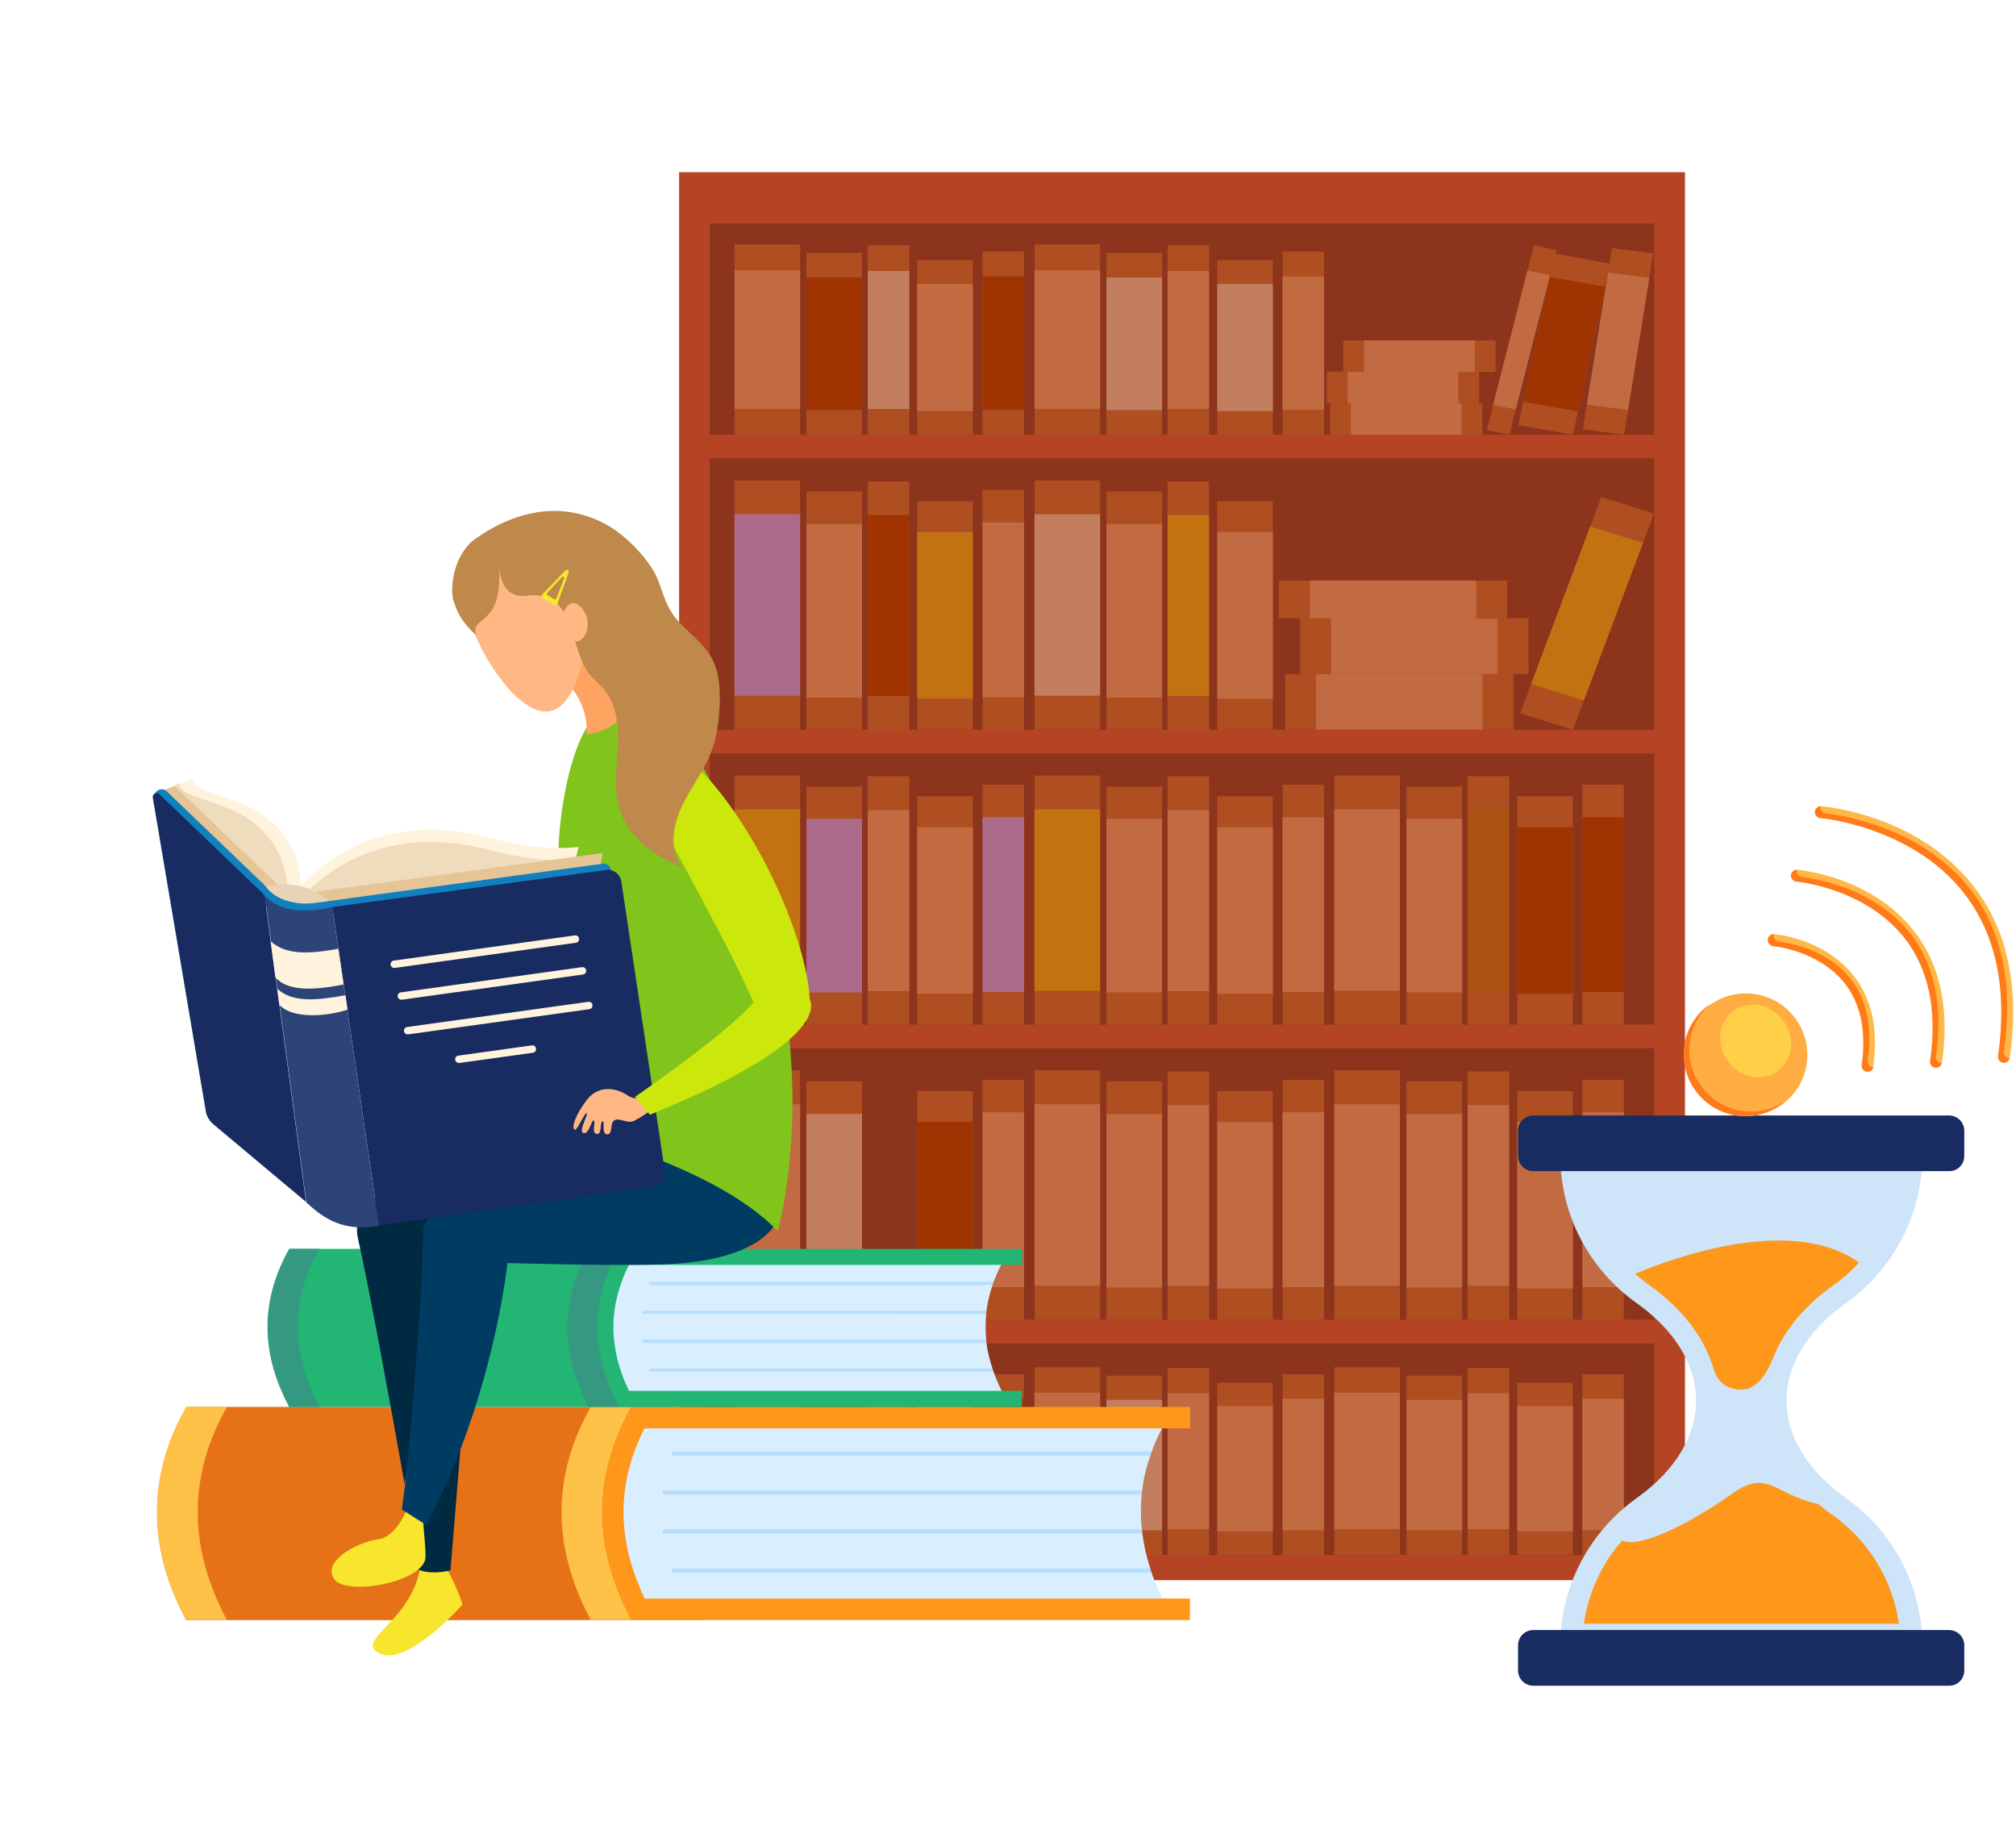 <svg xmlns="http://www.w3.org/2000/svg" xmlns:xlink="http://www.w3.org/1999/xlink" viewBox="0 0 768 700"><style><![CDATA[.q{fill:#af4e21}.r{fill:#c26a41}.s{fill:#9f3400}.t{fill:#c27e5f}.u{fill:#c27211}.v{clip-path:url(#F)}.w{fill:#ffb884}.x{fill:#ad6b8b}.y{fill:#f8e52d}.z{fill:#fff3de}]]></style><defs><path id="A" d="M-706.4-50.9H800.3v828.4H-706.4z"/><path id="B" d="M120.8 534.2l.8 1.7h-11.5l-.8-1.7c-9.9-19.4-9.8-38.5 0-56.9l.9-1.6h11.5l-.9 1.6c-9.8 18.4-9.8 37.6 0 56.9z"/><path id="C" d="M66.6 299.4l6.9-2.9c-.8 4.1 9.3 5.5 18.4 9.5 14.9 5.8 23.9 19.1 22.4 34.9l-8.7-1.8-39-39.7z"/><path id="D" d="M150.2 368.7c-.7 0-1.3-.5-1.4-1.2-.1-.8.4-1.5 1.2-1.6l69-9.6c.8-.1 1.5.4 1.6 1.2s-.4 1.5-1.2 1.6l-69 9.6h-.2z"/><path id="E" d="M742.6 446.1H584.1c-3.2 0-5.8-2.6-5.8-5.8v-9.6c0-3.2 2.6-5.8 5.8-5.8h158.4c3.2 0 5.8 2.6 5.8 5.8v9.6c0 3.2-2.5 5.8-5.7 5.8z"/></defs><clipPath id="F"><use xlink:href="#A"/></clipPath><g class="v"><path d="M258.7 65.6h383.2v536.3H258.7z" fill="#b54424"/><path d="M270.4 85.1h359.8v507.2H270.4z" fill="#8c341c"/><path d="M270.4 165.6h359.8v9H270.4zm0 112.4h359.8v9H270.4zm0 112.3h359.8v9H270.4zm0 112.4h359.8v9H270.4z" fill="#b54424"/><path d="M279.8 183h25v94.9h-25z" class="q"/><path d="M279.8 195.9h25V265h-25z" class="x"/><path d="M330.6 183.4h15.8V278h-15.8z" class="q"/><path d="M330.6 196.2h15.8v68.9h-15.8z" class="s"/><path d="M374.3 186.6h15.8V278h-15.8z" class="q"/><path d="M374.3 199h15.8v66.6h-15.8z" class="r"/><path d="M307.2 187.2h21.2v90.7h-21.2z" class="q"/><path d="M307.2 199.6h21.2v66.1h-21.2z" class="r"/><path d="M349.4 190.9h21.2v87h-21.2z" class="q"/><path d="M349.4 202.7h21.2v63.4h-21.2z" class="u"/><path d="M394.1 183h25v94.9h-25z" class="q"/><path d="M394.1 195.9h25V265h-25z" class="t"/><path d="M444.8 183.4h15.8V278h-15.8z" class="q"/><path d="M444.8 196.2h15.8v68.9h-15.8z" class="u"/><path d="M421.5 187.2h21.2v90.7h-21.2z" class="q"/><path d="M421.5 199.6h21.2v66.1h-21.2z" class="r"/><path d="M463.7 190.9h21.2v87h-21.2z" class="q"/><path d="M463.7 202.7h21.2v63.4h-21.2z" class="r"/><path d="M576.545 256.73v21.2h-87v-21.2z" class="q"/><path d="M564.745 256.73v21.2h-63.4v-21.2z" class="r"/><path d="M582.288 235.52v21.2h-87v-21.2z" class="q"/><path d="M570.49 235.52v21.2h-63.4v-21.2z" class="r"/><path d="M574.176 221.145v14.4h-87v-14.4z" class="q"/><path d="M562.376 221.145v14.4h-63.4v-14.4z" class="r"/><path d="M630.1 195.6l-20.1-6.3-30.9 82.4 20.1 6.3z" class="q"/><path d="M625.9 206.8l-20.1-6.3-22.5 60 20.1 6.3z" class="u"/><path d="M279.8 295.4h25v94.9h-25z" class="q"/><path d="M279.8 308.3h25v69.1h-25z" class="u"/><path d="M330.6 295.7h15.8v94.6h-15.8z" class="q"/><path d="M330.6 308.6h15.8v68.9h-15.8z" class="r"/><path d="M374.3 298.9h15.8v91.4h-15.8z" class="q"/><path d="M374.3 311.3h15.8v66.6h-15.8z" class="x"/><path d="M307.2 299.6h21.2v90.7h-21.2z" class="q"/><path d="M307.2 311.9h21.2V378h-21.2z" class="x"/><path d="M349.4 303.3h21.2v87h-21.2z" class="q"/><path d="M349.4 315.1h21.2v63.4h-21.2z" class="r"/><path d="M394.1 295.4h25v94.9h-25z" class="q"/><path d="M394.1 308.3h25v69.1h-25z" class="u"/><path d="M444.8 295.7h15.8v94.6h-15.8z" class="q"/><path d="M444.8 308.6h15.8v68.9h-15.8z" class="r"/><path d="M488.6 298.9h15.8v91.4h-15.8z" class="q"/><path d="M488.6 311.3h15.8v66.6h-15.8z" class="r"/><path d="M421.5 299.6h21.2v90.7h-21.2z" class="q"/><path d="M421.5 311.9h21.2V378h-21.2z" class="r"/><path d="M463.7 303.3h21.2v87h-21.2z" class="q"/><path d="M463.7 315.1h21.2v63.4h-21.2z" class="r"/><path d="M508.3 295.4h25v94.9h-25z" class="q"/><path d="M508.3 308.3h25v69.1h-25z" class="r"/><path d="M559.1 295.7h15.8v94.6h-15.8z" class="q"/><path d="M559.1 308.6h15.8v68.9h-15.8z" fill="#aa520f"/><path d="M602.8 298.9h15.8v91.4h-15.8z" class="q"/><path d="M602.8 311.3h15.8v66.6h-15.8z" class="s"/><path d="M535.8 299.6H557v90.7h-21.2z" class="q"/><path d="M535.8 311.9H557V378h-21.2z" class="r"/><path d="M578 303.3h21.2v87H578z" class="q"/><path d="M578 315.1h21.2v63.4H578z" class="s"/><path d="M279.8 407.7h25v94.9h-25z" class="q"/><path d="M279.8 420.6h25v69.1h-25z" class="r"/><path d="M374.3 411.3h15.8v91.4h-15.8z" class="q"/><path d="M374.3 423.7h15.8v66.6h-15.8z" class="r"/><path d="M307.2 411.9h21.2v90.7h-21.2z" class="q"/><path d="M307.2 424.3h21.2v66.1h-21.2z" class="t"/><path d="M349.4 415.6h21.2v87h-21.2z" class="q"/><path d="M349.4 427.4h21.2v63.4h-21.2z" class="s"/><path d="M394.1 407.7h25v94.9h-25z" class="q"/><path d="M394.1 420.6h25v69.1h-25z" class="r"/><path d="M444.8 408.1h15.8v94.6h-15.8z" class="q"/><path d="M444.8 420.9h15.8v68.9h-15.8z" class="r"/><path d="M488.6 411.3h15.8v91.4h-15.8z" class="q"/><path d="M488.6 423.7h15.8v66.6h-15.8z" class="r"/><path d="M421.5 411.9h21.2v90.7h-21.2z" class="q"/><path d="M421.5 424.3h21.2v66.1h-21.2z" class="r"/><path d="M463.7 415.6h21.2v87h-21.2z" class="q"/><path d="M463.7 427.4h21.2v63.4h-21.2z" class="r"/><path d="M508.3 407.7h25v94.9h-25z" class="q"/><path d="M508.3 420.6h25v69.1h-25z" class="r"/><path d="M559.1 408.1h15.8v94.6h-15.8z" class="q"/><path d="M559.1 420.9h15.8v68.9h-15.8z" class="r"/><path d="M602.8 411.3h15.8v91.4h-15.8z" class="q"/><path d="M602.8 423.7h15.8v66.6h-15.8z" class="r"/><path d="M535.8 411.9H557v90.7h-21.2z" class="q"/><path d="M535.8 424.3H557v66.1h-21.2z" class="r"/><path d="M578 415.6h21.2v87H578z" class="q"/><path d="M578 427.4h21.2v63.4H578z" class="r"/><path d="M279.8 520.8h25v71.4h-25z" class="q"/><path d="M279.8 530.5h25v52h-25z" class="r"/><path d="M330.6 521.1h15.8v71.2h-15.8z" class="q"/><path d="M330.6 530.7h15.8v51.8h-15.8z" class="u"/><path d="M374.3 523.5h15.8v68.8h-15.8z" class="q"/><path d="M374.3 532.8h15.8v50.1h-15.8z" class="s"/><path d="M307.2 524h21.2v68.3h-21.2z" class="q"/><path d="M307.2 533.2h21.2v49.7h-21.2z" class="s"/><path d="M349.4 526.7h21.2v65.5h-21.2z" class="q"/><path d="M349.4 535.6h21.2v47.7h-21.2z" class="t"/><path d="M394.1 520.8h25v71.4h-25z" class="q"/><path d="M394.1 530.5h25v52h-25z" class="r"/><path d="M444.8 521.1h15.8v71.2h-15.8z" class="q"/><path d="M444.8 530.7h15.8v51.8h-15.8z" class="r"/><path d="M488.6 523.5h15.8v68.8h-15.8z" class="q"/><path d="M488.6 532.8h15.8v50.1h-15.8z" class="r"/><path d="M421.5 524h21.2v68.3h-21.2z" class="q"/><path d="M421.5 533.2h21.2v49.7h-21.2z" class="t"/><path d="M463.7 526.7h21.2v65.5h-21.2z" class="q"/><path d="M463.7 535.6h21.2v47.7h-21.2z" class="r"/><path d="M508.3 520.8h25v71.4h-25z" class="q"/><path d="M508.3 530.5h25v52h-25z" class="r"/><path d="M559.1 521.1h15.8v71.2h-15.8z" class="q"/><path d="M559.1 530.7h15.8v51.8h-15.8z" class="r"/><path d="M602.8 523.5h15.8v68.8h-15.8z" class="q"/><path d="M602.8 532.8h15.8v50.1h-15.8z" class="r"/><path d="M535.8 524H557v68.3h-21.2z" class="q"/><path d="M535.8 533.2H557v49.7h-21.2z" class="r"/><path d="M578 526.7h21.2v65.5H578z" class="q"/><path d="M578 535.6h21.2v47.7H578z" class="r"/><path d="M279.8 93.1h25v72.5h-25z" class="q"/><path d="M279.8 103h25v52.8h-25z" class="r"/><path d="M330.6 93.4h15.8v72.2h-15.8z" class="q"/><path d="M330.6 103.2h15.8v52.6h-15.8z" class="t"/><path d="M374.3 95.8h15.8v69.8h-15.8z" class="q"/><path d="M374.3 105.3h15.8v50.8h-15.8z" class="s"/><path d="M307.2 96.3h21.2v69.3h-21.2z" class="q"/><path d="M307.2 105.7h21.2v50.5h-21.2z" class="s"/><path d="M349.4 99.1h21.2v66.5h-21.2z" class="q"/><path d="M349.4 108.2h21.2v48.4h-21.2z" class="r"/><path d="M394.1 93.1h25v72.5h-25z" class="q"/><path d="M394.1 103h25v52.8h-25z" class="r"/><path d="M444.8 93.4h15.8v72.2h-15.8z" class="q"/><path d="M444.8 103.2h15.8v52.6h-15.8z" class="r"/><path d="M488.6 95.8h15.8v69.8h-15.8z" class="q"/><path d="M488.6 105.3h15.8v50.8h-15.8z" class="r"/><path d="M506.71 165.614v-12h58v12z" class="q"/><path d="M514.61 165.614v-12h42.2v12z" class="r"/><path d="M505.46 153.566v-12h58v12z" class="q"/><path d="M513.36 153.566v-12h42.2v12z" class="r"/><path d="M511.744 141.65v-12h58v12z" class="q"/><path d="M519.644 141.65v-12h42.2v12z" class="r"/><path d="M421.5 96.3h21.2v69.3h-21.2z" class="q"/><path d="M421.5 105.7h21.2v50.5h-21.2z" class="t"/><path d="M463.7 99.1h21.2v66.5h-21.2z" class="q"/><path d="M463.7 108.2h21.2v48.4h-21.2z" class="t"/><path d="M593 95.3l-8.6-1.9-18 70.4 8.6 1.8z" class="q"/><path d="M590.5 104.8l-8.6-1.8-13.1 51.2 8.6 1.8z" class="r"/><path d="M629.8 96.5l-15.7-2-11.1 69 15.7 2.1z" class="q"/><path d="M628.3 105.9l-15.7-2.1-8.1 50.3 15.7 2.1z" class="r"/><path d="M613.3 100.4l-20.9-3.8-14 65.3 20.8 3.7z" class="q"/><path d="M611.4 109.2l-20.9-3.7-10.2 47.5 20.8 3.7z" class="s"/><path d="M267.7,535.9v81.2H70.9l-1.1-2.2c-13.3-26.1-13.3-52,0-76.8l1.2-2.2H267.7z" fill="#e67117"/><path d="M85.3 614.8l1.1 2.2H70.9l-1.1-2.2c-13.3-26.1-13.3-52 0-76.8l1.2-2.2h15.5l-1.2 2.2c-13.3 24.9-13.3 50.7 0 76.8zm154.1 0l1.1 2.2H225l-1.1-2.2c-13.3-26.1-13.3-52 0-76.8l1.2-2.2h15.5l-1.2 2.2c-13.2 24.9-13.3 50.7 0 76.8z" fill="#fec147"/><path d="M438.7 599c1.6 4.7 3.7 9.3 6.3 14H243.1c-12.5-24.7-12.9-49 0-73H445c-2.6 4.2-4.6 8.5-6.2 12.8-.2.6-.4 1.1-.6 1.7-1.5 4.4-2.6 8.8-3.1 13.2-.1.6-.1 1.1-.2 1.7-.4 4.4-.4 8.8.1 13.2.1.6.1 1.1.2 1.7.6 4.4 1.6 8.8 3 13.2.1.4.3.9.5 1.5z" fill="#d9eeff"/><path d="M453.3 617.1H240.6l-1.1-2.2c-13.3-26.1-13.3-52 0-76.8l1.2-2.2h212.7v8.2H245.5c-10.7 21.2-10.6 42.4.1 64.8h207.7v8.2z" fill="#fe971a"/><path d="M438.7 552.8l-.6 1.7H256.6c-.5 0-.8-.4-.8-.8 0-.5.4-.8.8-.8h182.1zm-3.7 14.8l-.2 1.7H253.2c-.5 0-.8-.4-.8-.8 0-.5.4-.8.8-.8H435zm.1 16.5H253.2c-.5 0-.8-.4-.8-.8 0-.5.4-.8.8-.8h181.7c.1.5.1 1.1.2 1.6zm3.6 14.9H256.6c-.5 0-.8-.4-.8-.8 0-.5.4-.8.8-.8h181.5l.6 1.6z" opacity=".34" fill="#74bffc"/><path d="M256 475.8v60.1H110.2l-.8-1.7c-9.9-19.4-9.8-38.5 0-56.9l.9-1.6H256z" fill="#22b573"/><g fill="#349980"><use xlink:href="#B"/><use xlink:href="#B" x="114.2"/></g><path d="M378.5 522.5c1.2 3.4 2.8 6.9 4.6 10.4H237.7c-9.3-18.3-9.6-36.3 0-54.1h145.4c-1.9 3.1-3.4 6.3-4.6 9.5-.2.4-.3.8-.4 1.2-1.1 3.3-1.9 6.5-2.3 9.8-.1.4-.1.8-.1 1.2-.3 3.2-.3 6.5 0 9.8 0 .4.1.8.1 1.2.4 3.3 1.2 6.5 2.3 9.8.1.4.2.8.4 1.2z" fill="#d9eeff"/><path d="M389.3 535.9H235.9l-.8-1.7c-9.9-19.4-9.8-38.5 0-56.9l.9-1.6h153.4v6.1H239.6c-7.9 15.7-7.9 31.5 0 48h149.7v6.1z" fill="#22b573"/><path d="M378.5 488.3c-.2.4-.3.8-.4 1.2H247.8a.65.65 0 0 1-.6-.6.65.65 0 0 1 .6-.6h130.7zm-2.8 11c-.1.4-.1.8-.1 1.2H245.2a.65.65 0 0 1-.6-.6.65.65 0 0 1 .6-.6h130.5zm.1 12.2H245.2a.65.65 0 0 1-.6-.6.65.65 0 0 1 .6-.6h130.4c.1.4.1.8.2 1.2zm2.7 11H247.8a.65.65 0 0 1-.6-.6.65.65 0 0 1 .6-.6h130.3c.1.4.2.8.4 1.2z" opacity=".34" fill="#74bffc"/><path d="M169.7 596.5s4.7 8.5 6.5 14.7c0 0-21.1 23.9-31.6 18.6-10.4-5.2 13.7-12.2 15.9-35.5s9.2 2.2 9.2 2.2z" class="y"/><path d="M155.8 575.3c1.4 8.4 2.3 16 2.8 22.2 0 0 4 2.7 13 .7l4.9-59.8c-3.8 6.4-20.7 36.9-20.7 36.9z" fill="#002942"/><path d="M156.6 570.6s-4 14.4-12.4 15.7c-8.5 1.2-21.6 8.5-16.9 15.2s34.8 1 34.8-8.5c0-9.4-2.2-14.9.5-20.9s-6-1.5-6-1.5z" class="y"/><path d="M136.3 471.5c3.2 13.3 12.2 61.8 17.8 93.6 5.8-31.8 16.1-55.5 32.6-82.4 15.4-25 36.6-40.9 54.5-54.5l-31.5-4.7s-53.8 13.8-71.3 37.7c-2.1 3-2.9 6.7-2.1 10.3z" fill="#002942"/><path d="M153.1 575l2.7 1.7 6.6 4.2c25.8-48.8 30.9-99.8 30.9-99.8s40.8 1.2 59.4.5c37-1.3 42.6-15.5 42.6-15.5s-17-50.2-50.8-37.7l-3.3 1.2c-27.6 10.4-63.9 27.3-76 33.1-2.5 1.2-4.1 3.7-4.1 6.5v2.9c-.5 26.7-4.9 77-6.9 94.4l-1.1 8.5z" fill="#003b61"/><path d="M236 390.3c-9.1 6.6-31.4 16.1-54.9 24.8l-.4-.8-2.5-4.9-.4-.9s39.9-21.3 58.8-46.3c.4 8.8 1.1 18.9-.6 28.1z" fill="#24cc51"/><path d="M205.1 427.4s65.4 14.2 91.2 41.6c0 0 9.1-32.3 4.1-75.9-3.8-32.6-9.7-54.6-29-94-15.2-31.1-30.2-33.5-41.4-28.5-14.8 6.5-21.6 61.2-14.6 77.9 5.1 12.2 14.5 7.9 15.4 25.7.5 8.6-4 31.8-25.7 53.2z" fill="#80c41c"/><g class="w"><path d="M180.6 414.4c-2.3 5.6-4.5 3.1-5.2 6.4-.8 3.4-1.4 7.6-2.8 7.5-1.5-.1 1-9.7 0-9.7s-2.2 5.4-2.6 7.8c-.5 2.4-7.8 2.5-5.5-8.3 1.8-8.4 10-8.8 13.6-8.5l2.5 4.8z"/><path d="M179.2 413.4c1.4-.5 1.1 10.7-.2 11.5-1.2.8-4.3-9.8.2-11.5z"/></g><use xlink:href="#C" class="z"/><use xlink:href="#C" x="-5" y="1.9" fill="#efdcbd"/><path d="M114.3 337.5c19.7-20.1 44.2-25.8 73.2-18.1 12.5 3.2 23.5 4.3 32.9 3.2l-1.1 4.7-100.3 15-4.7-4.8z" class="z"/><path d="M114.3 342.1c19.7-20.1 44.2-25.8 73.2-18.1 12.5 3.2 23.5 4.3 32.9 3.2l-1.1 4.7L119 346.8l-4.7-4.7z" fill="#efdcbd"/><path d="M61.6 301.3l5-1.9 40.6 38.9-6.8 1zm62.1 43.1l104.9-13.9 1-5.6-110.3 14.9z" fill="#e5c595"/><path d="M100.3 337.9c10.7-2.7 19.3-.1 26.3 6.5l-11.4.7-9.6-2.2-5.6-4.3.3-.7z" fill="#e8d4b5"/><path d="M116.6 349.5c1.5 0 3-.1 4.5-.3l109.3-14.8c1.5-.2 2.5-1.6 2.3-3.1s-1.6-2.5-3.1-2.3l-109.3 14.9c-3.7.5-7.2.3-10.6-.7-3.5-1-6-2.6-7.9-4.8-.7-.8-1.2-1.5-1.8-2l-36.5-35a2.81 2.81 0 0 0-3.9.1 2.81 2.81 0 0 0 .1 3.9l36.5 35c.4.4.9.9 1.4 1.5 2.5 3.1 6.1 5.3 10.6 6.6 2.7.6 5.5 1 8.4 1z" fill="#1080bf"/><path d="M99.8 340l-39.1-37.5c-1-1-2.7-.1-2.5 1.3l20.2 119.5c.3 1.9 1.3 3.5 2.7 4.8l35.1 29.4.4.4-15.8-116.7c-.3-.3-.7-.7-1-1.2zm153.5 106.3l-16.6-110.5c-.4-2.8-3-4.8-5.8-4.4l-104.3 14.1 17.8 121.3c.8-.1 1.7-.3 2.6-.5l101.9-14.1c2.8-.4 4.8-3 4.4-5.9z" fill="#182c61"/><path d="M100.9 341.2L116.7 458c6.8 6.4 14.5 11.3 27.7 8.9l-17.8-121.3c-12.5 2.4-20.1 1.4-25.7-4.4z" fill="#2c4477"/><g class="z"><path d="M103.1 358.5c5.9 5.5 15.2 4.8 25.8 2.9l2 13.6c-11.7 2.3-21.3 2.6-26-2.7l-1.8-13.8zm2.5 18.1c5.9 5.5 15.3 4.4 26 2.5l.8 5.5c-8.7 2.8-21.3 3.4-26-1.9l-.8-6.1zm44.6-9.4l69-9.6-69 9.6z"/><use xlink:href="#D"/><path d="M152.9 379.4l69-9.6-69 9.6z"/><use xlink:href="#D" x="2.7" y="12.1"/><path d="M155.3 392.6l69-9.6-69 9.6z"/><use xlink:href="#D" x="5.1" y="25.3"/><path d="M174.8 403.4l28-3.9-28 3.9z"/><path d="M174.8 404.9c-.7 0-1.3-.5-1.4-1.2-.1-.8.4-1.5 1.2-1.6l28-3.9c.8-.1 1.5.4 1.6 1.2s-.4 1.5-1.2 1.6l-28 3.9h-.2z"/></g><path d="M245.4 418.4s-3.7.7-6.4-1.2-10.4-5.1-15.7 2.1-5.3 10.9-4.3 11 3.7-6.5 4.5-6.3c.9.1-3.4 7.1-1.2 7.6 2.1.5 3-5 3.9-4.8.9.1-1.1 4.7 1.1 5.1 2.1.5 1.1-4.3 2.2-4.8 1.1-.4-.5 5 1.8 5s.9-4.4 2.8-5.4c2-1 4.9 1.4 7.3.3s6-3.7 6-3.7l-2-4.9z" class="w"/><g fill="#cce70b"><path d="M241.9 417.8s41.6-28.5 47.3-39c2.5-4.6 15.2-21.5 18.9 1.3 0 0 13.1 14.6-60.5 44.5l-5.7-6.8z"/><path d="M308.5 383.5c.5-18.9-14.6-58.1-36.5-84.5-8.1-9.8-12.5-9.4-16.6-7s-6.3 14-2.2 23.5 27.8 50 36.9 73.6c1.4 4 18.1 7.3 18.4-5.6z"/></g><path d="M216.2 260.3s8.2 7.7 7.2 19.5c0 0 12-1.3 14.7-9.6l-15.7-25.1-6.2 15.2z" fill="#ffa361"/><path d="M218.5 232.9c-20.4-33.8-41.2-11.4-41.2-11.4-1.3 22.4 17.4 41.9 17.4 41.9 24.6 25.5 28.7-21 28.7-21 .1-.1 9.7-17.9-4.9-9.5z" class="w"/><path d="M181.4 205c9.5-6.6 20.8-11.1 32.5-10.3 8.1.6 16 3.6 22.3 8.6 4.9 3.8 10.7 10 13.5 15.5 2.2 4.4 3.1 9.4 5.6 13.6 4.1 7 11.9 11.1 15.8 18.2 2.8 5 3.2 11 3.1 16.7-.2 6.7-1 13.5-3.5 19.7-2.9 7.3-8 13.6-11.2 20.7-3.3 7.2-4.5 16.1.1 22.5-10.2-4-20-11.1-23.4-21.5-2.5-7.5-1.3-15.6-.9-23.4.4-7.9 0-16.4-5-22.5-1.7-2-3.8-3.7-5.5-5.7-8.2-9.7-5.1-32.6-23.9-30.2-8.6 1.1-10.3-6-10.8-11.2 1.6 23.6-11.2 18.5-8.7 26.3-1.6-1.7-1.4-.9-4.6-5-1.9-2.4-3.1-5.2-4-8.1-1.5-4.3-.3-17.8 8.6-23.9z" fill="#be894a"/><path d="M213.3 237s2.7-11.7 8.2-5.5.5 15.2-3.7 12.2c-4.3-3-4.5-6.7-4.5-6.7z" class="w"/><path d="M206.7 227.8l4.4 2.7c.4.3 1.1-.1 1.3-.7l4.2-11.6c.3-1-.5-1.5-1.3-.8l-8.6 8.9c-.4.5-.4 1.2 0 1.5zm1.9-2.1l5.5-5.9c.5-.5 1-.1.8.5l-2.9 7.5c-.2.4-.6.6-.8.5l-2.7-1.7c-.2-.1-.2-.5.1-.9z" class="y"/><path d="M703.3 570.7c-30.3-21.6-30.3-52.8 0-74.4 17.5-12.5 29-33 29-56.2H594.4c0 23.2 11.4 43.7 29 56.2 30.3 21.6 30.3 52.8 0 74.4-17.5 12.5-29 33-29 56.2h137.9c0-23.2-11.4-43.7-29-56.2z" fill="#cde4f9"/><path d="M723.4 618.5h-120c1.7-11.8 6.7-22.8 14.6-31.7 6.8 3.3 27.3-7.4 41.3-17.5 14.3-10.3 16.3 0 33.4 3.6 1.9 1.6 3.8 3.2 6 4.6 13.4 9.7 22.4 24.7 24.7 41zm-15.2-137.6c-2.9 3.2-6.1 6.1-9.7 8.6-11 7.8-18.7 17.1-22.8 27.2-.9 2.1-4.6 12.6-12.3 12.6-7.2 0-9.7-4.7-10.7-8.2-3.5-11.7-11.8-22.6-24.4-31.6-1.9-1.4-3.7-2.8-5.4-4.3 14.9-6.3 59.8-22.5 85.3-4.3z" fill="#fe971a"/><g fill="#182c61"><use xlink:href="#E"/><use xlink:href="#E" y="196"/></g><circle transform="matrix(.801 -.599 .599 .801 -108.038 478.395)" cx="664.9" cy="401.6" r="23.4" fill="#ffad42"/><path d="M761.6 403.9c-.3-.5-.5-1.1-.4-1.7 3.7-25.7-.8-46.8-13.4-62.5-20-25-54-28.1-54.3-28.1-1.3-.1-2.2-1.2-2.1-2.4s1.2-2.2 2.4-2.1c1.5.1 36.3 3.2 57.5 29.8 13.4 16.7 18.2 38.9 14.3 66-.2 1.2-1.3 2.1-2.6 1.9-.6-.1-1.1-.5-1.4-.9zm-25.9 1.9c-.3-.5-.5-1.1-.4-1.7 2.8-19.4-.6-35.3-10-47.1-15-18.8-40.7-21.2-40.9-21.2-1.2-.1-2.2-1.2-2.1-2.4s1.2-2.2 2.4-2.1c1.1.1 27.8 2.5 44.1 22.9 10.3 12.9 14 29.9 11 50.6-.2 1.2-1.3 2.1-2.6 1.9-.6-.1-1.2-.4-1.5-.9zm-26.1 1.5c-.3-.5-.5-1.1-.4-1.7 1.8-12.9-.4-23.3-6.6-31.2-9.9-12.4-26.9-14-27.1-14-1.2-.1-2.2-1.2-2.1-2.5.1-1.2 1.2-2.2 2.4-2.1.8.1 19.1 1.7 30.2 15.7 7.1 8.8 9.6 20.5 7.6 34.7-.2 1.2-1.3 2.1-2.6 1.9-.5 0-1-.3-1.4-.8z" fill="#ffb847"/><path d="M648.3 414c-7.5-10-5.8-24 3.6-31.9-.4.3-.8.5-1.1.8-10.4 7.8-12.5 22.4-4.7 32.8s22.4 12.5 32.8 4.7c.4-.3.7-.6 1.1-.9-10.3 6.8-24.2 4.5-31.7-5.5zm117-10.9a2.37 2.37 0 0 1-1.5-.9c-.3-.5-.5-1.1-.4-1.7 3.7-25.7-.8-46.8-13.4-62.5-20-25-54-28.1-54.3-28.1-1.3-.1-2.2-1.2-2.1-2.4 0-.1 0-.3.1-.4-1.2 0-2.2.9-2.3 2.1s.8 2.3 2.1 2.4c.3 0 34.4 3.1 54.3 28.1 12.5 15.7 17 36.7 13.4 62.5-.1.6.1 1.2.4 1.7s.9.8 1.5.9c1.1.2 2.2-.6 2.5-1.7h-.3zm-27.4 1c-.3-.5-.5-1.1-.4-1.7 2.8-19.4-.6-35.3-10-47.1-15-18.8-40.7-21.2-40.9-21.2-1.2-.1-2.2-1.2-2.1-2.4 0-.1 0-.3.1-.4-1.2 0-2.2.9-2.3 2.1s.8 2.3 2.1 2.4c.3 0 25.9 2.4 40.9 21.2 9.4 11.8 12.8 27.7 10 47.1-.1.6.1 1.2.4 1.7s.9.8 1.5.9c1.1.2 2.2-.6 2.5-1.7h-.3a2.37 2.37 0 0 1-1.5-.9zm-26 1.5c-.3-.5-.5-1.1-.4-1.7 1.8-12.9-.4-23.3-6.6-31.2-9.9-12.4-26.9-14-27.1-14-1.2-.1-2.2-1.2-2.1-2.5 0-.1 0-.3.1-.4-1.2 0-2.2.9-2.3 2.1s.8 2.3 2.1 2.5c.2 0 17.2 1.6 27.1 14 6.2 7.8 8.4 18.3 6.6 31.2-.1.6.1 1.2.4 1.7s.9.8 1.5.9c1.1.2 2.2-.6 2.5-1.7h-.3c-.7-.1-1.2-.4-1.5-.9z" fill="#ff7b1a"/><ellipse transform="matrix(.801 -.599 .599 .801 -104.132 479.565)" cx="668.6" cy="396.3" rx="13.1" ry="14.2" fill="#ffd047"/></g></svg>